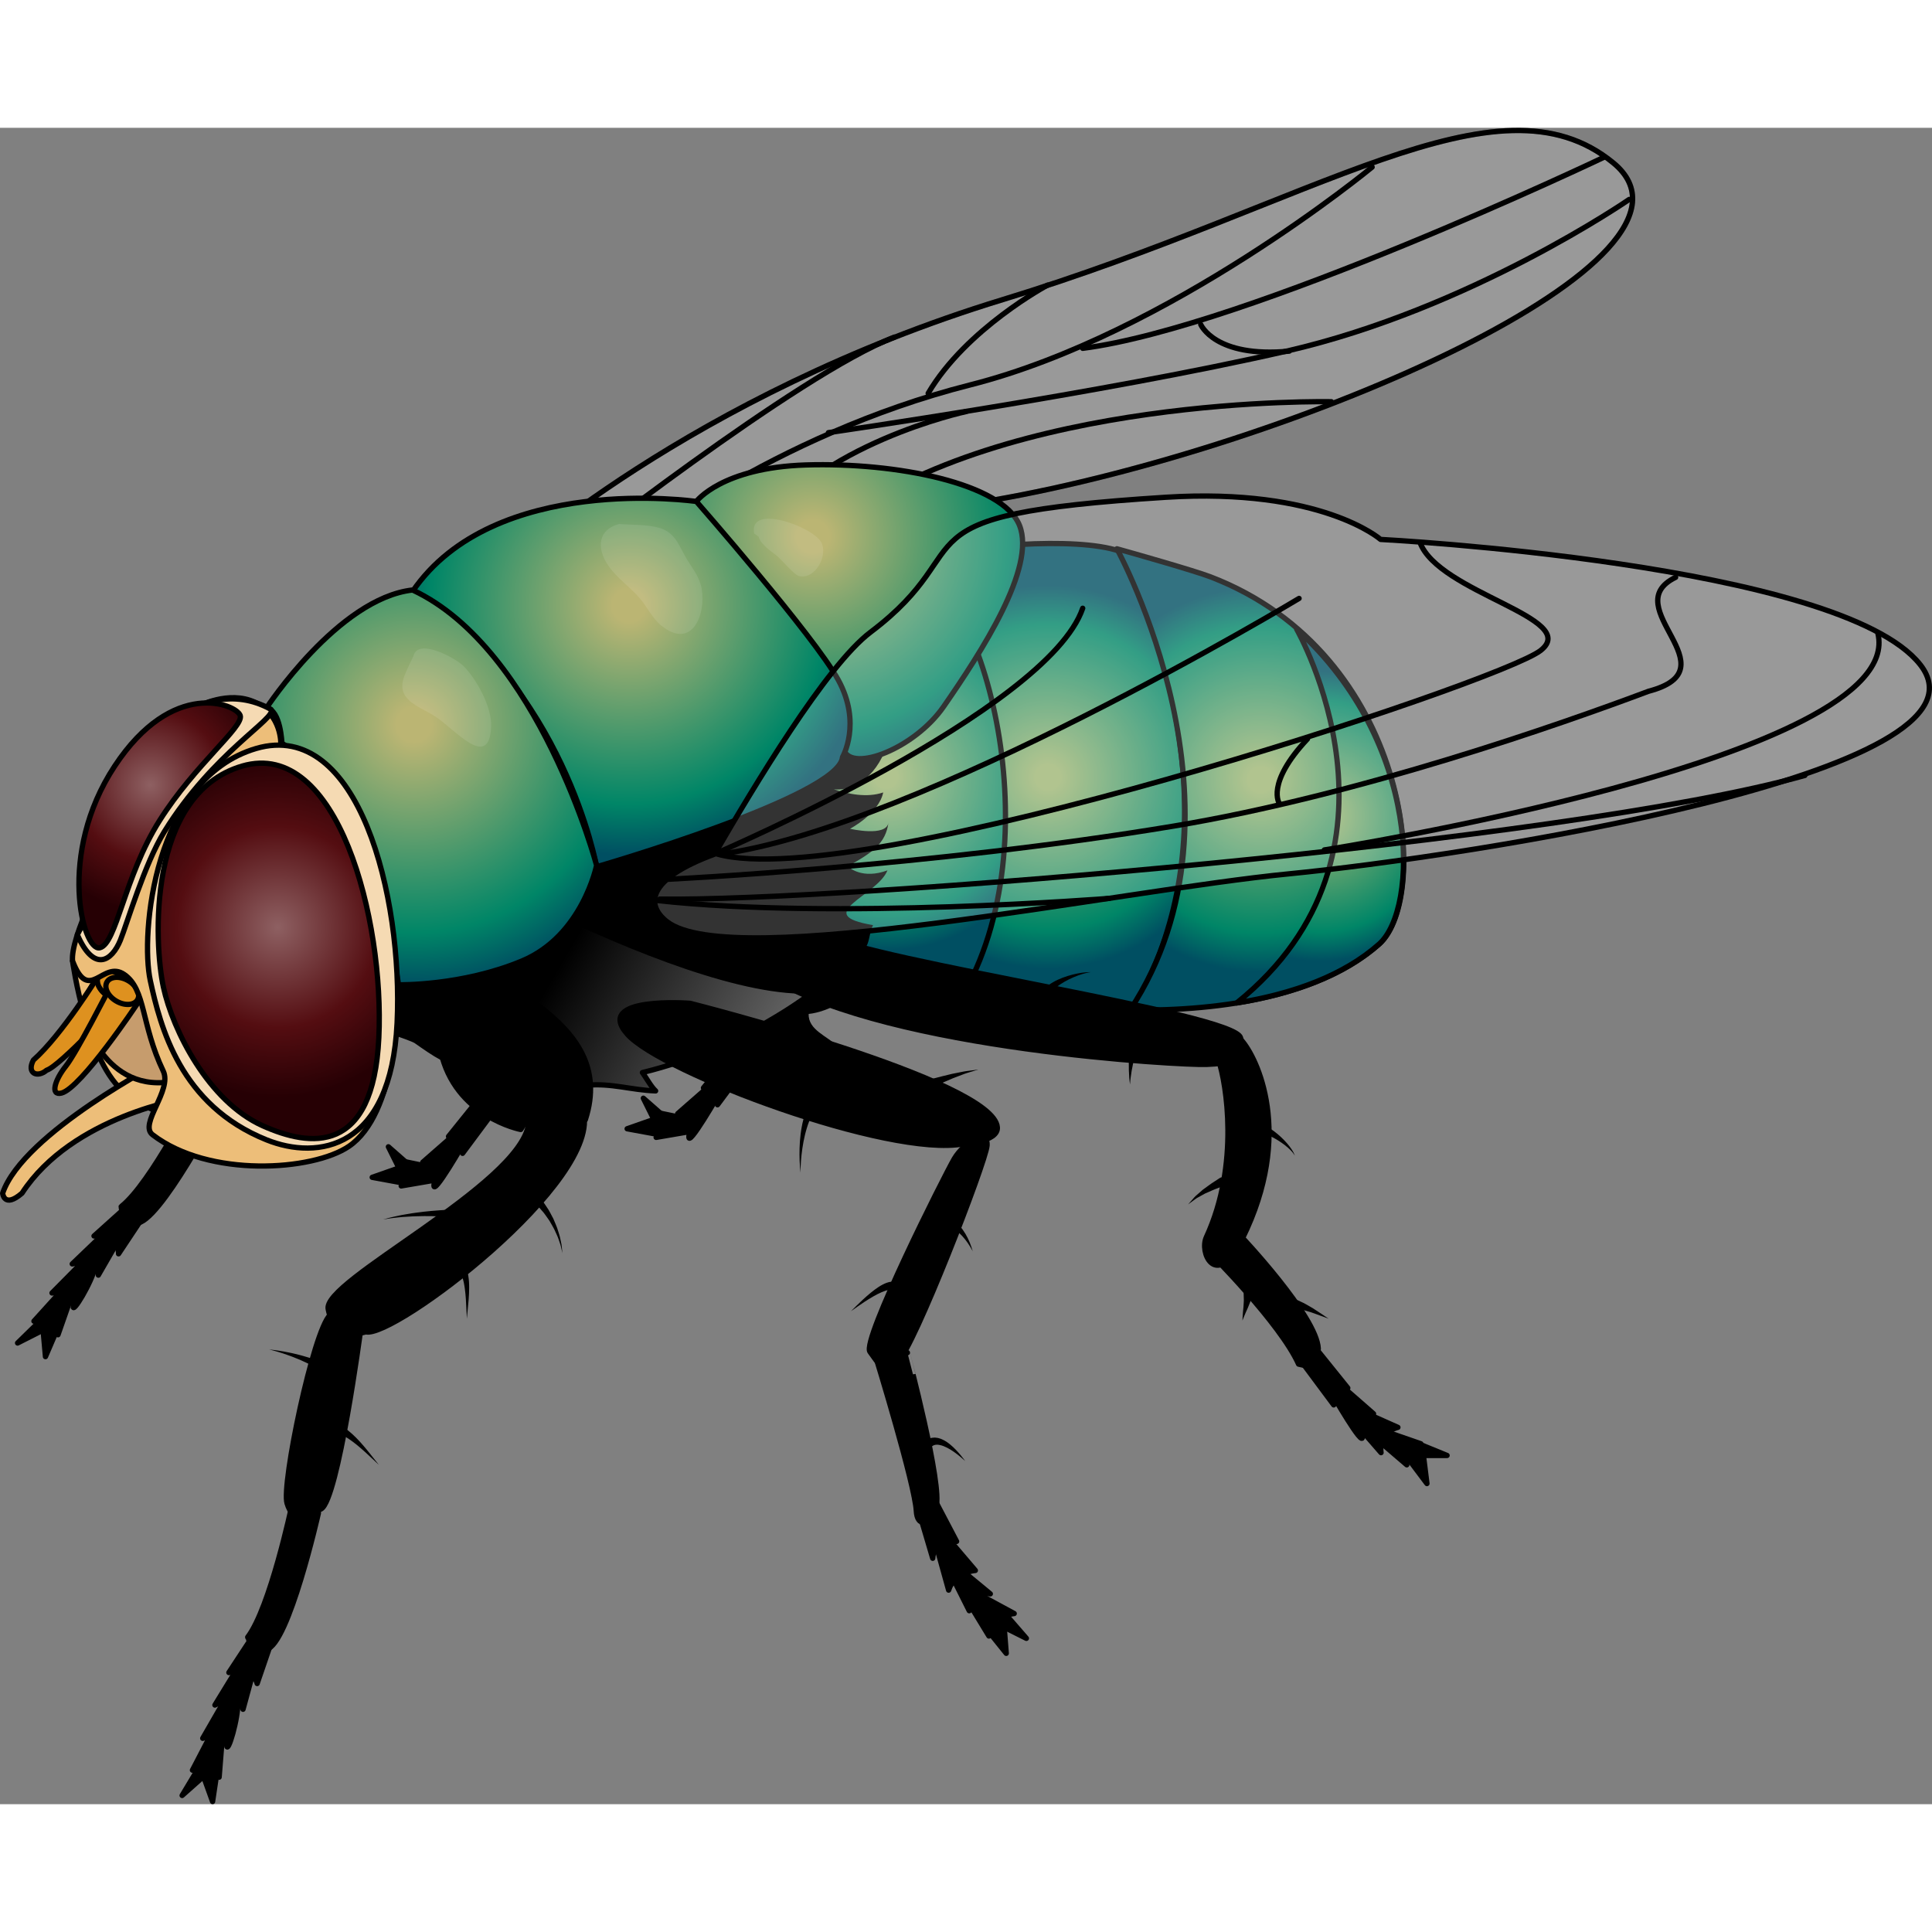 <?xml version="1.0" encoding="utf-8"?>
<!-- Created by: Science Figures, www.sciencefigures.org, Generator: Science Figures Editor -->
<!DOCTYPE svg PUBLIC "-//W3C//DTD SVG 1.1//EN" "http://www.w3.org/Graphics/SVG/1.1/DTD/svg11.dtd">
<svg version="1.1" id="Layer_1" xmlns="http://www.w3.org/2000/svg" xmlns:xlink="http://www.w3.org/1999/xlink" 
	 width="800px" height="800px" viewBox="0 0 551.513 478.541" enable-background="new 0 0 551.513 478.541"
	 xml:space="preserve">
<rect x="0" y="0" width="551.513" height="478.541" fill="#808080" stroke="none"/>
<g>
	<g>
		<path stroke="#000000" stroke-width="1.512" stroke-linecap="round" stroke-linejoin="round" stroke-miterlimit="10" d="
			M241.186,231.023c2.005,4.412-2.407,13.636-8.824,3.208c-16.442-30.481-6.417-52.939-1.604-58.956
			c4.813-6.017,8.824-0.4,6.818,5.615C235.57,186.906,231.561,210.167,241.186,231.023z"/>
		<path stroke="#000000" stroke-width="1.512" stroke-linecap="round" stroke-linejoin="round" stroke-miterlimit="10" d="
			M214.849,267.25c-4.011,0.803-4.813,2.006-5.615-4.411c0.4-9.225,22.059-32.086,22.059-32.086l8.823,4.813
			C240.116,235.566,220.063,255.619,214.849,267.25z"/>
		<path stroke="#000000" stroke-width="1.512" stroke-linecap="round" stroke-linejoin="round" stroke-miterlimit="10" d="
			M204.821,278.884c-1.203-6.417-4.009-4.813-4.009-4.813l11.63-14.438l4.011,3.609L204.821,278.884z"/>
		<path stroke="#000000" stroke-width="1.512" stroke-linecap="round" stroke-linejoin="round" stroke-miterlimit="10" d="
			M196.667,287.839c0.802-6.016-3.208-6.416-3.208-6.416l9.625-8.423c0.426,0.849,2.406,2.406,2.406,2.406
			S196.148,291.73,196.667,287.839z"/>
		<path stroke="#000000" stroke-width="1.512" stroke-linecap="round" stroke-linejoin="round" stroke-miterlimit="10" d="
			M187.304,288.189c2.813-3.926-0.355-7.222-0.355-7.222l10.803,2.253l0.486,3.096L187.304,288.189z"/>
		<polygon stroke="#000000" stroke-width="1.512" stroke-linecap="round" stroke-linejoin="round" stroke-miterlimit="10" points="
			183.649,277.014 190.811,283.309 188.828,287.429 		"/>
		<polygon stroke="#000000" stroke-width="1.512" stroke-linecap="round" stroke-linejoin="round" stroke-miterlimit="10" points="
			179.027,285.733 188.889,287.548 188.183,282.524 		"/>
	</g>
	<g>
		<path stroke="#000000" stroke-width="1.512" stroke-linecap="round" stroke-linejoin="round" stroke-miterlimit="10" d="
			M168.411,244.888c2.005,4.412-2.406,13.635-8.823,3.208c-16.444-30.482-6.417-52.941-1.604-58.957
			c4.813-6.015,8.824-0.401,6.819,5.615C162.796,200.771,158.785,224.032,168.411,244.888z"/>
		<path stroke="#000000" stroke-width="1.512" stroke-linecap="round" stroke-linejoin="round" stroke-miterlimit="10" d="
			M142.074,281.115c-4.012,0.802-4.813,2.005-5.616-4.412c0.401-9.224,22.059-32.084,22.059-32.084l8.823,4.813
			C167.341,249.432,147.288,269.484,142.074,281.115z"/>
		<path stroke="#000000" stroke-width="1.512" stroke-linecap="round" stroke-linejoin="round" stroke-miterlimit="10" d="
			M132.047,292.748c-1.203-6.416-4.011-4.813-4.011-4.813l11.63-14.438l4.012,3.609L132.047,292.748z"/>
		<path stroke="#000000" stroke-width="1.512" stroke-linecap="round" stroke-linejoin="round" stroke-miterlimit="10" d="
			M123.892,301.703c0.803-6.016-3.208-6.417-3.208-6.417l9.625-8.421c0.426,0.848,2.407,2.406,2.407,2.406
			S123.374,305.595,123.892,301.703z"/>
		<path stroke="#000000" stroke-width="1.512" stroke-linecap="round" stroke-linejoin="round" stroke-miterlimit="10" d="
			M114.528,302.054c2.815-3.926-0.354-7.222-0.354-7.222l10.803,2.253l0.486,3.096L114.528,302.054z"/>
		<polygon stroke="#000000" stroke-width="1.512" stroke-linecap="round" stroke-linejoin="round" stroke-miterlimit="10" points="
			110.874,290.878 118.035,297.173 116.054,301.292 		"/>
		<polygon stroke="#000000" stroke-width="1.512" stroke-linecap="round" stroke-linejoin="round" stroke-miterlimit="10" points="
			106.253,299.598 116.115,301.411 115.408,296.389 		"/>
	</g>
	<g>
		<path stroke="#000000" stroke-width="1.512" stroke-linecap="round" stroke-linejoin="round" stroke-miterlimit="10" d="
			M38.884,312.662c6.455,0.383,24.233-33.858,24.233-33.858l-6.862-3.875c0,0-13.314,26.497-21.661,33.015
			C34.595,307.943,34.802,312.418,38.884,312.662z"/>
		<path stroke="#000000" stroke-width="1.512" stroke-linecap="round" stroke-linejoin="round" stroke-miterlimit="10" d="
			M64.198,277.843c5.368-1.493,23.798-46.414,23.798-46.414s-1.477-9.645-7.285-6.472c-5.81,3.174-25.738,43.279-25.544,48.857
			C55.361,279.394,58.83,279.336,64.198,277.843z"/>
		<path stroke="#000000" stroke-width="1.512" stroke-linecap="round" stroke-linejoin="round" stroke-miterlimit="10" d="
			M33.843,321.429c0,0,0.364-5.06-7.007-5.085l13.872-12.474l2.409,3.607L33.843,321.429z"/>
		<path stroke="#000000" stroke-width="1.512" stroke-linecap="round" stroke-linejoin="round" stroke-miterlimit="10" d="
			M28.074,327.514c0.059-4.96-7.453-3.199-7.453-3.199l10.527-10.092l3.777,1.406L28.074,327.514z"/>
		<path stroke="#000000" stroke-width="1.512" stroke-linecap="round" stroke-linejoin="round" stroke-miterlimit="10" d="
			M20.932,336.284c0.732-4.371-6.085-3.673-6.085-3.673l8.467-8.557c1.468,0.088,4.435-1.526,3.88,1.019
			C26.204,329.599,20.464,339.079,20.932,336.284z"/>
		<path stroke="#000000" stroke-width="1.512" stroke-linecap="round" stroke-linejoin="round" stroke-miterlimit="10" d="
			M16.556,344.534l3.322-9.494l-2.594-2.754l-7.589,8.372C14.656,340.718,16.556,344.534,16.556,344.534z"/>
		<polygon stroke="#000000" stroke-width="1.512" stroke-linecap="round" stroke-linejoin="round" stroke-miterlimit="10" points="
			12.979,350.782 16.18,343.331 12.035,340.17 		"/>
		<polygon stroke="#000000" stroke-width="1.512" stroke-linecap="round" stroke-linejoin="round" stroke-miterlimit="10" points="
			5.018,346.894 13.629,342.52 11.709,340.357 		"/>
	</g>
	
		<path fill="#EDBE79" stroke="#000000" stroke-width="1.512" stroke-linecap="round" stroke-linejoin="round" stroke-miterlimit="10" d="
		M72.387,283.552c0,0-19.322,4.971-36.434-7.862c-11.215-8.412-15.244-37.874-15.244-37.874S79.35,227.266,72.387,283.552z"/>
	
		<path fill="#EDBE79" stroke="#000000" stroke-width="1.512" stroke-linecap="round" stroke-linejoin="round" stroke-miterlimit="10" d="
		M53.167,277.014c0,0-32.486,5.015-46.887,27.111c-5.152,4.442-5.524,0-5.524,0c5.896-17.26,45.804-37.802,45.804-37.802
		L53.167,277.014z"/>
	
		<path fill="#C69C6D" stroke="#000000" stroke-width="1.512" stroke-linecap="round" stroke-linejoin="round" stroke-miterlimit="10" d="
		M34.449,241.397c8.786,6.563,8.346,18.648,14.028,30.959c-19.792,2.834-25.271-20.5-25.271-20.5S27.793,236.424,34.449,241.397z"/>
	
		<path fill="#DE911F" stroke="#000000" stroke-width="1.512" stroke-linecap="round" stroke-linejoin="round" stroke-miterlimit="10" d="
		M28.063,242.109c-0.776,6.313,6.423,6.881,6.423,6.881s-17.435,18.959-21.177,20.029c-2.603,2.247-5.795,0.921-3.779-2.885
		C17.702,258.898,28.063,242.109,28.063,242.109z"/>
	
		<path fill="#DE911F" stroke="#000000" stroke-width="1.512" stroke-linecap="round" stroke-linejoin="round" stroke-miterlimit="10" d="
		M35.752,246.262c-0.695,1.745-2.995,2.288-5.138,1.211c-2.144-1.076-3.317-3.362-2.622-5.107c0.695-1.744,2.996-2.286,5.139-1.21
		C35.274,242.231,36.447,244.517,35.752,246.262z"/>
	
		<path fill="#DE911F" stroke="#000000" stroke-width="1.512" stroke-linecap="round" stroke-linejoin="round" stroke-miterlimit="10" d="
		M17.543,275.547c5.599-1.389,21.656-25.516,21.656-25.516l-7.811-4.68c0,0-9.528,18.664-12.574,22.475
		C15.605,271.841,14.293,276.352,17.543,275.547z"/>
	
		<path fill="#DE911F" stroke="#000000" stroke-width="1.512" stroke-linecap="round" stroke-linejoin="round" stroke-miterlimit="10" d="
		M39.414,248.596c-0.685,1.749-3.26,2.171-5.752,0.942c-2.49-1.228-3.954-3.643-3.27-5.391c0.686-1.748,3.262-2.17,5.752-0.942
		C38.635,244.434,40.099,246.847,39.414,248.596z"/>
	<g>
		
			<path opacity="0.2" fill="#FFFFFF" stroke="#000000" stroke-width="1.512" stroke-linecap="round" stroke-linejoin="round" stroke-miterlimit="10" d="
			M283.54,106.268c86.095-14.974,210.158-68.983,177.002-96.254c-33.153-27.272-85.025,11.764-174.328,39.036
			c-89.304,27.273-141.708,75.935-141.708,75.935S197.446,121.24,283.54,106.268z"/>
		
			<path fill="none" stroke="#000000" stroke-width="1.512" stroke-linecap="round" stroke-linejoin="round" stroke-miterlimit="10" d="
			M238.889,113.085c48.527-36.897,141.173-34.893,141.173-34.893"/>
		
			<path fill="none" stroke="#000000" stroke-width="1.512" stroke-linecap="round" stroke-linejoin="round" stroke-miterlimit="10" d="
			M283.54,106.268c86.095-14.974,210.158-68.983,177.002-96.254c-33.153-27.272-85.025,11.764-174.328,39.036
			c-89.304,27.273-141.708,75.935-141.708,75.935S197.446,121.24,283.54,106.268z"/>
		
			<path fill="none" stroke="#000000" stroke-width="1.512" stroke-linecap="round" stroke-linejoin="round" stroke-miterlimit="10" d="
			M179.531,120.706c0,0,40.506-32.887,97.458-47.326c56.95-14.438,114.704-62.165,114.704-62.165"/>
		
			<path fill="none" stroke="#000000" stroke-width="1.512" stroke-linecap="round" stroke-linejoin="round" stroke-miterlimit="10" d="
			M309.074,62.953c46.924-6.017,148.793-54.544,148.793-54.544"/>
		
			<path fill="none" stroke="#000000" stroke-width="1.512" stroke-linecap="round" stroke-linejoin="round" stroke-miterlimit="10" d="
			M236.481,87.017c0,0,78.207-11.23,130.746-23.262c52.539-12.032,97.859-43.315,97.859-43.315"/>
		
			<path fill="none" stroke="#000000" stroke-width="1.512" stroke-linecap="round" stroke-linejoin="round" stroke-miterlimit="10" d="
			M342.764,56.135c0,0,4.01,9.625,25.267,7.62"/>
		
			<path fill="none" stroke="#000000" stroke-width="1.512" stroke-linecap="round" stroke-linejoin="round" stroke-miterlimit="10" d="
			M160.28,123.513c0,0,67.778-53.341,95.052-63.769"/>
		
			<path fill="none" stroke="#000000" stroke-width="1.512" stroke-linecap="round" stroke-linejoin="round" stroke-miterlimit="10" d="
			M264.957,75.787c10.828-18.449,34.091-30.881,34.091-30.881"/>
		
			<path fill="none" stroke="#000000" stroke-width="1.512" stroke-linecap="round" stroke-linejoin="round" stroke-miterlimit="10" d="
			M216.429,115.893c16.443-25.668,59.356-34.892,59.356-34.892"/>
	</g>
	<g>
		
			<radialGradient id="SVGID_1_" cx="268.192" cy="191.247" r="52.13" gradientTransform="matrix(1.045 0 0 1.049 18.852 -15.301)" gradientUnits="userSpaceOnUse">
			<stop  offset="0.066" style="stop-color:#9DB573"/>
			<stop  offset="0.796" style="stop-color:#008667"/>
			<stop  offset="1" style="stop-color:#004F62"/>
		</radialGradient>
		
			<path fill="url(#SVGID_1_)" stroke="#000000" stroke-width="1.512" stroke-linecap="round" stroke-linejoin="round" stroke-miterlimit="10" d="
			M259.913,123.55c16.149-4.488,47.321-6.903,59.537-2.735c18.1,35.719,29.329,88.658,3.667,131.041
			c-17.404-0.187-34.835-2.451-49.433-5.642C301.721,182.737,273.38,130.332,259.913,123.55z"/>
		
			<radialGradient id="SVGID_2_" cx="326.33" cy="191.972" r="52.336" gradientTransform="matrix(1.045 0 0 1.049 18.852 -15.301)" gradientUnits="userSpaceOnUse">
			<stop  offset="0.066" style="stop-color:#9DB573"/>
			<stop  offset="0.796" style="stop-color:#008667"/>
			<stop  offset="1" style="stop-color:#004F62"/>
		</radialGradient>
		
			<path fill="url(#SVGID_2_)" stroke="#000000" stroke-width="1.512" stroke-linecap="round" stroke-linejoin="round" stroke-miterlimit="10" d="
			M318.834,120.17c4.475,1.241,22.082,6.236,26.737,8.021c56.999,21.864,63.15,91.457,48.128,104.811
			c-16.234,14.428-43.682,19.208-71.123,18.847C360.01,195.035,318.834,120.17,318.834,120.17z"/>
		<g>
			
				<radialGradient id="SVGID_3_" cx="223.995" cy="191.125" r="47.326" gradientTransform="matrix(1.045 0 0 1.049 18.852 -15.301)" gradientUnits="userSpaceOnUse">
				<stop  offset="0.066" style="stop-color:#9DB573"/>
				<stop  offset="0.796" style="stop-color:#008667"/>
				<stop  offset="1" style="stop-color:#004F62"/>
			</radialGradient>
			
				<path fill="url(#SVGID_3_)" stroke="#000000" stroke-width="1.512" stroke-linecap="round" stroke-linejoin="round" stroke-miterlimit="10" d="
				M238.621,233.003c-15.141-13.977-29.412-85.885-11.765-95.691c6.873-3.821,17.757-9.366,31.851-13.421
				c21.09,3.767,41.944,77.026,16.813,122.481C255.408,242.549,245.572,239.42,238.621,233.003z"/>
		</g>
		
			<radialGradient id="SVGID_4_" cx="342.668" cy="201.96" r="39.407" gradientTransform="matrix(1.045 0 0 1.049 18.852 -15.301)" gradientUnits="userSpaceOnUse">
			<stop  offset="0.066" style="stop-color:#9DB573"/>
			<stop  offset="0.796" style="stop-color:#008667"/>
			<stop  offset="1" style="stop-color:#004F62"/>
		</radialGradient>
		
			<path fill="url(#SVGID_4_)" stroke="#000000" stroke-width="1.512" stroke-linecap="round" stroke-linejoin="round" stroke-miterlimit="10" d="
			M370.168,143.166c35.829,32.619,34.812,79.812,23.531,89.837c-10.114,8.988-24.578,14.232-40.682,16.82
			C406.533,206.8,370.168,143.166,370.168,143.166z"/>
	</g>
	<path d="M253.654,174.862c-8.769,4.266-15.946,1.573-18.655,0.388c3.514,1.538,17.25-8.379,19.121-10.86
		c-6.795,3.385-11.833,2.523-18.208-0.522c-6.281-3-12.36-3.121-19.254-3.407c-13.813-0.574-27.711-0.691-41.492,0.546
		c-14.98,1.345-46.453,4.839-44.227,26.401c0.626,6.058,3.906,11.797,7.282,16.719c8.796,12.823,18.25,25.325,29.083,36.512
		c7.233,7.47,15.372,14.403,24.48,19.56c13.874,7.856,31.713,4.116,31.111,3.038c-1.305-2.339-3.11-4.38-4.045-6.937
		c5.911-0.532,14.147,7.315,20.038,5.746c-2.671-2.768-8.214-4.486-8.045-9.09c5.434-0.534,13.189-4.766,16.263-9.396
		c-2.384,0.123-4.731-0.21-6.878-1.338c-0.726-0.381-4.231-4.049-4.402-4.036c3.1-0.229,6.322-0.492,9.01-2.056
		c3.854-2.242,2.837-5.323,4.376-8.527c-17.962-3.015,1.197-8.295,4.12-15.625c-7.068,2.577-10.77-0.659-11.339-1.172
		c7.042-3.871,10.866-6.548,11.624-12.486c-0.537,4.208-10.964,1.777-10.964,1.777s8.229-4.322,9.47-10.369
		c-4.684,1.596-10.017,0.454-14.112-0.898C244.35,189.503,250.94,184.439,253.654,174.862z"/>
	<linearGradient id="SVGID_5_" gradientUnits="userSpaceOnUse" x1="96.77" y1="209.441" x2="214.538" y2="277.435">
		<stop  offset="0.51" style="stop-color:#000000"/>
		<stop  offset="1" style="stop-color:#666666"/>
	</linearGradient>
	
		<path fill="url(#SVGID_5_)" stroke="#000000" stroke-width="1.5" stroke-linecap="round" stroke-linejoin="round" stroke-miterlimit="10" d="
		M183.382,269.683c28.727-6.957,49.09-23.31,49.09-23.31c-39.305,2.407-127.539-51.069-127.539-51.069s-0.796,59.309-0.802,59.755
		c-0.007,0.497,13.2,4.591,14.649,5.602c5.249,3.661,9.273,6.636,15.992,7.682c-0.628-1.333-1.104-2.75-1.477-4.204
		c15.264,4.439,28.033,9.729,34.212,9.171c7.13-0.645,12.664,1.382,19.649,1.621C185.84,273.723,184.544,271.267,183.382,269.683z"
		/>
	<path stroke="#000000" stroke-width="1.512" stroke-linecap="round" stroke-linejoin="round" stroke-miterlimit="10" d="
		M125.788,263.484c4.012,18.85,22.861,22.459,22.861,22.459c12.432-20.453,18.449-2.808,18.449-2.808
		c4.813-14.839-2.808-24.464-13.234-32.486C144.905,243.759,121.778,244.634,125.788,263.484z"/>
	<g>
		<path stroke="#000000" stroke-width="1.512" stroke-linecap="round" stroke-linejoin="round" stroke-miterlimit="10" d="
			M76.057,434.336c6.341-1.269,14.839-38.903,14.839-38.903l-7.62-2.006c0,0-6.149,29.012-12.566,37.435
			C70.709,430.861,72.046,435.138,76.057,434.336z"/>
		<path stroke="#000000" stroke-width="1.512" stroke-linecap="round" stroke-linejoin="round" stroke-miterlimit="10" d="
			M166.43,280.595c5.881,19.786-54.222,65.223-62.031,63.102c0,0-8.824,3.211-10.695-6.417c-2.065-7.994,54.543-35.294,57.218-52.94
			C151.681,279.323,163.246,269.882,166.43,280.595z"/>
		<path stroke="#000000" stroke-width="1.512" stroke-linecap="round" stroke-linejoin="round" stroke-miterlimit="10" d="
			M91.699,394.229c4.813-2.808,11.229-50.936,11.229-50.936s-3.877-8.955-8.69-4.408c-4.813,4.543-13.903,48.394-12.298,53.743
			C83.543,397.974,86.886,397.037,91.699,394.229z"/>
		<path stroke="#000000" stroke-width="1.512" stroke-linecap="round" stroke-linejoin="round" stroke-miterlimit="10" d="
			M73.406,444.096c0,0-0.931-4.984-8.069-3.137l10.25-15.591l3.246,2.879L73.406,444.096z"/>
		<path stroke="#000000" stroke-width="1.512" stroke-linecap="round" stroke-linejoin="round" stroke-miterlimit="10" d="
			M69.373,451.447c-1.204-4.813-8.021-1.204-8.021-1.204l7.62-12.433l4.011,0.4L69.373,451.447z"/>
		<path stroke="#000000" stroke-width="1.512" stroke-linecap="round" stroke-linejoin="round" stroke-miterlimit="10" d="
			M64.692,461.743c-0.401-4.412-6.818-2.006-6.818-2.006l6.016-10.428c1.444-0.288,3.902-2.601,4.011,0
			C68.091,453.938,64.95,464.565,64.692,461.743z"/>
		<path stroke="#000000" stroke-width="1.512" stroke-linecap="round" stroke-linejoin="round" stroke-miterlimit="10" d="
			M62.554,470.832l0.802-10.026l-3.208-2.006l-5.213,10.027C59.747,467.623,62.554,470.832,62.554,470.832z"/>
		<polygon stroke="#000000" stroke-width="1.512" stroke-linecap="round" stroke-linejoin="round" stroke-miterlimit="10" points="
			60.682,477.785 61.885,469.764 57.072,467.758 		"/>
		<polygon stroke="#000000" stroke-width="1.512" stroke-linecap="round" stroke-linejoin="round" stroke-miterlimit="10" points="
			51.993,476.046 59.212,469.629 56.806,468.025 		"/>
	</g>
	
		<path fill="#EDBE79" stroke="#000000" stroke-width="1.512" stroke-linecap="round" stroke-linejoin="round" stroke-miterlimit="10" d="
		M113.355,236.881c-0.96-12.965-5.648-58.918-33.192-61.03c0,0,0.306-8.221-7.315-11.83c-7.621-3.61-16.443,1.203-16.443,1.203
		s-36.898,59.357-35.695,72.592c4.739,12.466,8.602-0.411,14.773,3.886c6.17,4.297,4.733,14.197,11.116,27.557
		c2.642,5.529-7.023,15.113-3.061,18.163c16.095,12.391,45.733,10.346,56.048,3.335
		C112.955,281.666,114.426,251.317,113.355,236.881z"/>
	<radialGradient id="SVGID_6_" cx="232.046" cy="116.665" r="70.274" gradientUnits="userSpaceOnUse">
		<stop  offset="0.066" style="stop-color:#BBB573"/>
		<stop  offset="0.796" style="stop-color:#008667"/>
		<stop  offset="1" style="stop-color:#004F62"/>
	</radialGradient>
	
		<path fill="url(#SVGID_6_)" stroke="#000000" stroke-width="1.512" stroke-linecap="round" stroke-linejoin="round" stroke-miterlimit="10" d="
		M240.894,177.656c2.406,6.417,20.244-0.543,28.475-12.433c10.83-15.641,26.471-39.705,21.658-51.738
		c-4.813-12.031-35.293-18.046-60.962-17.245c-24.082,0.753-31.282,10.427-31.282,10.427S238.487,171.239,240.894,177.656z"/>
	<radialGradient id="SVGID_7_" cx="179.531" cy="136.346" r="71.251" gradientUnits="userSpaceOnUse">
		<stop  offset="0.066" style="stop-color:#BBB573"/>
		<stop  offset="0.796" style="stop-color:#008667"/>
		<stop  offset="1" style="stop-color:#004F62"/>
	</radialGradient>
	
		<path fill="url(#SVGID_7_)" stroke="#000000" stroke-width="1.512" stroke-linecap="round" stroke-linejoin="round" stroke-miterlimit="10" d="
		M117.767,132.336c43.314,26.872,52.54,78.607,52.54,78.607s69.384-20.052,70.187-31.282c0,0,5.615-9.625-1.205-22.058
		c-6.816-12.434-40.506-50.936-40.506-50.936S141.028,98.246,117.767,132.336z"/>
	<radialGradient id="SVGID_8_" cx="118.168" cy="170.357" r="74.595" gradientUnits="userSpaceOnUse">
		<stop  offset="0.066" style="stop-color:#BBB573"/>
		<stop  offset="0.796" style="stop-color:#008667"/>
		<stop  offset="1" style="stop-color:#004F62"/>
	</radialGradient>
	
		<path fill="url(#SVGID_8_)" stroke="#000000" stroke-width="1.512" stroke-linecap="round" stroke-linejoin="round" stroke-miterlimit="10" d="
		M76.057,165.625c0,0,20.455-31.284,41.711-33.689c36.096,16.844,52.539,78.608,52.539,78.608s-4.01,20.053-21.256,27.272
		c-17.246,7.219-35.293,6.818-35.293,6.818c-7.62-53.342-33.288-68.983-33.288-68.983S80.126,166.172,76.057,165.625z"/>
	<path opacity="0.1" fill="#FFFFFF" d="M132.327,153.649c-2.184-2.218-13.164-8.294-14.346-2.744c0,0-1.775,3.56-2.52,5.503
		c-2.598,6.798,3.645,8.455,8.57,11.491c5.521,3.403,15.6,15.952,16.183,3.025C140.462,165.454,136.073,157.45,132.327,153.649z"/>
	<path opacity="0.1" fill="#FFFFFF" d="M189.38,114.641c-0.428-0.188-0.897-0.354-1.409-0.497c-3.49-0.965-7.633-0.748-11.249-1.059
		c-5.907,1.592-6.514,6.668-3.245,11.65c2.381,3.629,6.36,6.279,9.178,9.594c2.036,2.395,3.621,5.756,6.095,7.751
		c8.746,7.048,12.808-3.005,11.555-10.457c-0.569-3.386-2.59-5.758-4.25-8.508C193.887,119.523,193.06,116.259,189.38,114.641z"/>
	<path opacity="0.1" fill="#FFFFFF" d="M234.483,118.389c-2.301-4.476-20.885-11.32-19.188-2.566
		c0.404,0.245,0.831,0.546,1.254,0.862c0.655,2.419,3.71,4.202,5.492,5.734c1.101,0.945,4.738,5.228,5.998,5.533
		C232.748,129.098,236.385,122.084,234.483,118.389z"/>
	
		<path fill="#F5DAB3" stroke="#000000" stroke-width="1.512" stroke-linecap="round" stroke-linejoin="round" stroke-miterlimit="10" d="
		M77.376,166.032c-11.212-6.29-20.972-0.808-20.972-0.808l-34.331,65.113c4.786,10.955,9.866,7.479,12.273,1.598
		c1.866-4.563,6.935-21.885,12.566-31.017C60.885,178.269,79.168,168.491,77.376,166.032z"/>
	
		<path fill="#F5DAB3" stroke="#000000" stroke-width="1.512" stroke-linecap="round" stroke-linejoin="round" stroke-miterlimit="10" d="
		M73.101,177.184c-29.247,8.602-33.066,53.057-30.199,66.247c2.867,13.189,8.556,35.562,33.154,45.455
		c14.715,5.918,35.58,2.758,37.299-33.37C115.077,219.389,102.346,168.582,73.101,177.184z"/>
	<radialGradient id="SVGID_9_" cx="79.265" cy="228.19" r="48.554" gradientUnits="userSpaceOnUse">
		<stop  offset="0" style="stop-color:#8E6062"/>
		<stop  offset="0.592" style="stop-color:#540D11"/>
		<stop  offset="1" style="stop-color:#260004"/>
	</radialGradient>
	
		<path fill="url(#SVGID_9_)" stroke="#000000" stroke-width="1.512" stroke-linecap="round" stroke-linejoin="round" stroke-miterlimit="10" d="
		M69.105,182.201c-27.272,8.021-25.133,50.802-22.459,63.102c2.675,12.3,12.834,32.62,28.341,39.571
		c13.498,6.05,31.551,8.558,33.155-25.133C109.746,226.052,96.377,174.18,69.105,182.201z"/>
	<radialGradient id="SVGID_10_" cx="42.902" cy="187.549" r="36.161" gradientUnits="userSpaceOnUse">
		<stop  offset="0" style="stop-color:#8E6062"/>
		<stop  offset="0.592" style="stop-color:#540D11"/>
		<stop  offset="1" style="stop-color:#260004"/>
	</radialGradient>
	
		<path fill="url(#SVGID_10_)" stroke="#000000" stroke-width="1.512" stroke-linecap="round" stroke-linejoin="round" stroke-miterlimit="10" d="
		M68.57,167.763c-1.069-3.208-19.25-10.695-35.827,14.438c-16.578,25.134-9.091,52.942-4.278,51.872
		c4.813-1.07,6.951-20.321,17.111-36.363C55.736,181.668,69.64,170.971,68.57,167.763z"/>
	<g>
		<path stroke="#000000" stroke-width="1.512" stroke-linecap="round" stroke-linejoin="round" stroke-miterlimit="10" d="
			M220.974,243.163c1.203-6.417,1.337-13.501,13.368-13.101c15.241,8.021,117.932,22.689,119.784,29.679
			c1.74,6.552-3.341,7.354-9.758,7.621C337.521,267.646,254.664,263.217,220.974,243.163z"/>
		<path stroke="#000000" stroke-width="1.512" stroke-linecap="round" stroke-linejoin="round" stroke-miterlimit="10" d="
			M272.404,294.307c2.807-4.812,9.759-8.555,9.357-3.742c-0.401,4.813-20.989,57.885-25.4,61.496
			c-4.411,3.608-5.615,0.534-8.021-2.674C245.933,346.178,269.595,299.12,272.404,294.307z"/>
		<path stroke="#000000" stroke-width="1.512" stroke-linecap="round" stroke-linejoin="round" stroke-miterlimit="10" d="
			M267.189,393.635c-2.006,5.615-5.373,5.773-5.613,1.203c-0.402-7.62-11.364-43.314-11.364-43.314l8.822-1.87
			C259.034,349.653,269.195,388.02,267.189,393.635z"/>
		<path stroke="#000000" stroke-width="1.512" stroke-linecap="round" stroke-linejoin="round" stroke-miterlimit="10" d="
			M266.255,408.344c0.401-6.017,6.818-4.813,6.818-4.813l-8.423-16.043l-3.61,3.208L266.255,408.344z"/>
		<path stroke="#000000" stroke-width="1.512" stroke-linecap="round" stroke-linejoin="round" stroke-miterlimit="10" d="
			M270.8,417.433c1.604-5.213,7.62-5.615,7.62-5.615l-9.225-10.829l-2.407,2.006L270.8,417.433z"/>
		<path stroke="#000000" stroke-width="1.512" stroke-linecap="round" stroke-linejoin="round" stroke-miterlimit="10" d="
			M276.682,423.313c0.401-6.016,6.016-4.813,6.016-4.813l-9.225-7.62l-2.006,2.006L276.682,423.313z"/>
		<path stroke="#000000" stroke-width="1.512" stroke-linecap="round" stroke-linejoin="round" stroke-miterlimit="10" d="
			M282.295,430.532c-0.801-5.614,7.221-6.416,7.221-6.416l-9.626-5.214l-3.208,2.406L282.295,430.532z"/>
		<polygon stroke="#000000" stroke-width="1.512" stroke-linecap="round" stroke-linejoin="round" stroke-miterlimit="10" points="
			287.244,435.479 286.574,426.924 281.229,427.996 		"/>
		<polygon stroke="#000000" stroke-width="1.512" stroke-linecap="round" stroke-linejoin="round" stroke-miterlimit="10" points="
			292.992,431.201 287.777,425.185 284.971,427.189 		"/>
		<path stroke="#000000" stroke-width="1.512" stroke-linecap="round" stroke-linejoin="round" stroke-miterlimit="10" d="
			M344.368,316.693c-2.006,4.411,2.405,13.635,8.822,3.208c16.444-30.481,6.417-52.941,1.604-58.957
			c-4.813-6.017-8.822-0.402-6.818,5.614C349.982,272.575,353.994,295.838,344.368,316.693z"/>
		<path stroke="#000000" stroke-width="1.512" stroke-linecap="round" stroke-linejoin="round" stroke-miterlimit="10" d="
			M370.704,352.92c4.012,0.802,4.813,2.006,5.615-4.411c-0.401-9.225-22.058-32.085-22.058-32.085l-8.824,4.813
			C345.438,321.236,365.491,341.289,370.704,352.92z"/>
		<path stroke="#000000" stroke-width="1.512" stroke-linecap="round" stroke-linejoin="round" stroke-miterlimit="10" d="
			M380.73,364.555c1.203-6.417,4.012-4.813,4.012-4.813l-11.631-14.438l-4.012,3.609L380.73,364.555z"/>
		<path stroke="#000000" stroke-width="1.512" stroke-linecap="round" stroke-linejoin="round" stroke-miterlimit="10" d="
			M388.886,373.509c-0.803-6.016,3.209-6.417,3.209-6.417l-9.626-8.422c-0.425,0.849-2.407,2.406-2.407,2.406
			S389.403,377.4,388.886,373.509z"/>
		<path stroke="#000000" stroke-width="1.512" stroke-linecap="round" stroke-linejoin="round" stroke-miterlimit="10" d="
			M394.234,378.19c-0.804-6.017,4.813-7.219,4.813-7.219l-10.828-4.813l-2.006,2.808L394.234,378.19z"/>
		<path stroke="#000000" stroke-width="1.512" stroke-linecap="round" stroke-linejoin="round" stroke-miterlimit="10" d="
			M401.586,381.665c-0.401-4.813,4.01-6.016,4.01-6.016l-10.427-3.61l-2.006,2.406L401.586,381.665z"/>
		<polygon stroke="#000000" stroke-width="1.512" stroke-linecap="round" stroke-linejoin="round" stroke-miterlimit="10" points="
			413.084,378.992 404.262,375.383 401.452,378.992 		"/>
		<polygon stroke="#000000" stroke-width="1.512" stroke-linecap="round" stroke-linejoin="round" stroke-miterlimit="10" points="
			407.336,387.01 401.32,378.988 406.133,377.385 		"/>
		<path stroke="#000000" stroke-width="1.512" stroke-linecap="round" stroke-linejoin="round" stroke-miterlimit="10" d="
			M284.703,285.352c-0.872-13.502-87.698-35.426-87.698-35.426s-27.673-2.138-17.915,8.823c9.759,10.96,74.73,35.291,95.987,31.281
			C275.077,290.03,284.971,289.495,284.703,285.352z"/>
	</g>
	<g>
		<g>
			<path d="M130.828,322.372c0,0,0.206,0.181,0.567,0.498c0.083,0.063,0.199,0.185,0.332,0.344c0.125,0.149,0.259,0.312,0.404,0.485
				c0.308,0.353,0.448,0.732,0.702,1.154c0.179,0.432,0.388,0.898,0.52,1.396c0.142,0.499,0.268,1.021,0.342,1.561
				c0.108,0.539,0.127,1.093,0.188,1.651c0.017,0.559,0.058,1.124,0.044,1.684c-0.002,2.244-0.239,4.435-0.399,6.075
				c-0.169,1.64-0.252,2.734-0.252,2.734s-0.074-1.098-0.142-2.745c-0.075-1.645-0.158-3.844-0.464-5.977
				c-0.063-0.536-0.179-1.057-0.269-1.572c-0.131-0.502-0.22-1.01-0.385-1.463c-0.133-0.469-0.307-0.894-0.481-1.283
				c-0.167-0.395-0.383-0.719-0.559-1.025c-0.217-0.248-0.395-0.57-0.569-0.688c-0.084-0.073-0.157-0.143-0.223-0.209
				c-0.054-0.064-0.124-0.131-0.244-0.199c-0.403-0.263-0.633-0.413-0.633-0.413c-0.585-0.379-0.751-1.161-0.372-1.747
				c0.38-0.585,1.162-0.751,1.748-0.372C130.731,322.293,130.784,322.334,130.828,322.372z"/>
		</g>
		<g>
			<path d="M151.706,303.139c0,0,0.234,0.212,0.643,0.583c0.205,0.187,0.453,0.411,0.737,0.67c0.289,0.232,0.601,0.596,0.935,0.992
				c0.332,0.391,0.691,0.813,1.07,1.26c0.349,0.456,0.654,0.96,1.001,1.467c0.347,0.504,0.692,1.03,0.973,1.606
				c0.297,0.563,0.599,1.134,0.901,1.705c0.249,0.594,0.498,1.188,0.742,1.771c0.265,0.573,0.441,1.172,0.62,1.745
				c0.172,0.575,0.373,1.117,0.499,1.651c0.114,0.536,0.221,1.043,0.321,1.511c0.105,0.465,0.192,0.891,0.214,1.28
				c0.039,0.385,0.072,0.72,0.1,0.996c0.055,0.549,0.086,0.862,0.086,0.862s-0.07-0.308-0.193-0.847
				c-0.061-0.269-0.136-0.594-0.221-0.967c-0.068-0.376-0.207-0.785-0.367-1.228c-0.154-0.442-0.32-0.922-0.496-1.429
				c-0.187-0.502-0.451-1.008-0.685-1.54c-0.242-0.531-0.481-1.081-0.806-1.602c-0.303-0.528-0.611-1.064-0.919-1.601
				c-0.354-0.505-0.707-1.009-1.055-1.506c-0.329-0.508-0.715-0.958-1.096-1.385c-0.378-0.425-0.724-0.863-1.081-1.226
				c-0.367-0.338-0.713-0.656-1.033-0.95c-0.31-0.295-0.591-0.564-0.933-0.778c-0.314-0.221-0.589-0.414-0.814-0.572
				c-0.452-0.317-0.71-0.499-0.71-0.499l-0.007-0.005c-0.57-0.401-0.708-1.188-0.307-1.759s1.188-0.708,1.759-0.308
				C151.625,303.069,151.669,303.105,151.706,303.139z"/>
		</g>
		<g>
			<path d="M95.683,369.769c0,0,0.246,0.099,0.677,0.27c0.197,0.065,0.535,0.252,0.863,0.413c0.358,0.167,0.666,0.387,1.036,0.614
				c0.716,0.47,1.487,1.071,2.246,1.764c0.772,0.681,1.516,1.467,2.249,2.253c1.443,1.593,2.762,3.258,3.744,4.508
				c0.987,1.245,1.645,2.075,1.645,2.075s-0.774-0.724-1.935-1.81c-1.155-1.09-2.702-2.536-4.32-3.858
				c-0.817-0.649-1.636-1.29-2.441-1.81c-0.796-0.534-1.565-0.965-2.231-1.271c-0.332-0.14-0.647-0.3-0.891-0.363
				c-0.268-0.08-0.427-0.166-0.681-0.213c-0.451-0.106-0.709-0.166-0.709-0.166l-0.005-0.002c-0.679-0.159-1.101-0.839-0.942-1.518
				c0.159-0.68,0.839-1.102,1.518-0.942C95.563,369.727,95.627,369.747,95.683,369.769z"/>
		</g>
		<g>
			<path d="M92.708,355.798c0,0-0.218-0.173-0.6-0.475c-0.191-0.151-0.423-0.335-0.688-0.545c-0.265-0.197-0.557-0.354-0.88-0.564
				c-0.333-0.196-0.652-0.439-1.073-0.65c-0.413-0.218-0.848-0.446-1.297-0.684c-0.445-0.25-0.937-0.451-1.425-0.68
				c-0.494-0.218-0.984-0.469-1.498-0.667c-0.511-0.206-1.022-0.412-1.526-0.615c-0.501-0.213-1.011-0.373-1.498-0.553
				c-0.973-0.363-1.898-0.649-2.694-0.894c-0.792-0.263-1.468-0.409-1.938-0.541c-0.471-0.123-0.741-0.193-0.741-0.193
				s0.276,0.031,0.76,0.087c0.482,0.063,1.183,0.115,2.006,0.264c0.828,0.13,1.796,0.284,2.821,0.51
				c0.513,0.11,1.052,0.199,1.585,0.341c0.537,0.133,1.083,0.268,1.629,0.402c0.549,0.127,1.083,0.31,1.619,0.46
				c0.532,0.163,1.064,0.298,1.563,0.49c0.504,0.18,0.991,0.354,1.454,0.519c0.461,0.155,0.912,0.393,1.323,0.567
				c0.406,0.189,0.81,0.355,1.115,0.522c0.293,0.171,0.549,0.32,0.759,0.442c0.421,0.246,0.662,0.386,0.662,0.386
				c0.603,0.352,0.807,1.126,0.456,1.729s-1.125,0.807-1.728,0.455c-0.05-0.029-0.098-0.062-0.142-0.096L92.708,355.798z"/>
		</g>
		<g>
			<path d="M234.29,278.16c0,0-0.225,0.258-0.618,0.709c-0.221,0.232-0.371,0.479-0.595,0.777c-0.225,0.278-0.448,0.663-0.699,1.074
				c-0.267,0.4-0.474,0.891-0.741,1.381c-0.224,0.516-0.486,1.051-0.695,1.635c-0.226,0.577-0.437,1.186-0.625,1.815
				c-0.203,0.625-0.362,1.277-0.531,1.927c-0.633,2.615-0.98,5.321-1.132,7.357c-0.159,2.038-0.171,3.408-0.171,3.408
				s-0.146-1.359-0.223-3.416c-0.084-2.056-0.053-4.813,0.286-7.575c0.096-0.688,0.183-1.38,0.318-2.056
				c0.12-0.679,0.268-1.343,0.437-1.983c0.15-0.645,0.364-1.255,0.543-1.84c0.228-0.572,0.396-1.132,0.642-1.62
				c0.227-0.494,0.426-0.948,0.676-1.356c0.23-0.398,0.438-0.785,0.606-1.008c0.339-0.493,0.532-0.774,0.532-0.774
				c0.395-0.575,1.181-0.721,1.755-0.326s0.721,1.18,0.326,1.754C234.354,278.084,234.321,278.125,234.29,278.16z"/>
		</g>
		<g>
			<path d="M269.533,313.342l0.077-0.162l0.015-0.032c-0.01,0.024-0.02,0.049-0.026,0.075c-0.014,0.052-0.02,0.106-0.017,0.158
				c0.001,0.026,0.005,0.052,0.01,0.076c0.001,0.004,0.002,0.001,0.003,0.002l0.008-0.003c0.009,0.017-0.002-0.047-0.007-0.086
				l-0.017-0.132c-0.011-0.114-0.013-0.233-0.004-0.349c0-0.099,0.032-0.254,0.102-0.421c0.061-0.15,0.166-0.326,0.246-0.41
				c0.072-0.071,0.151-0.141,0.234-0.203c0.077-0.059,0.184-0.13,0.244-0.157l0.149-0.058l0.301-0.103l0.143-0.049
				c0.215-0.073,0.443-0.037,0.621,0.075l0.661,0.425c0.21,0.148,0.446,0.271,0.626,0.442l0.541,0.505
				c0.171,0.174,0.371,0.323,0.512,0.516l0.451,0.553c0.145,0.187,0.308,0.358,0.433,0.556c0.255,0.391,0.514,0.774,0.756,1.163
				l0.652,1.204l0.561,1.235c0.343,0.836,0.633,1.685,0.871,2.541c-0.411-0.791-0.865-1.549-1.358-2.275l-0.778-1.057l-0.843-0.991
				c-0.299-0.31-0.607-0.606-0.906-0.906c-0.146-0.153-0.323-0.27-0.481-0.405l-0.484-0.391c-0.153-0.141-0.342-0.219-0.509-0.33
				l-0.507-0.309c-0.167-0.105-0.353-0.143-0.523-0.217l-0.511-0.2l0.763,0.027c-0.009,0.014-0.018,0.025-0.027,0.033l-0.015,0.011
				c0.008-0.001,0.072-0.028,0.102-0.052c0.036-0.025,0.068-0.058,0.095-0.093c0.04-0.043,0.132-0.155,0.165-0.254
				c0.042-0.114,0.05-0.215,0.063-0.252c0.01-0.057,0.01-0.115,0-0.171l0.02,0.043c0.007,0.019,0.01,0.013,0.026,0.089l0.037,0.173
				l0.016,0.089l0.006,0.165c0,0.112-0.008,0.226-0.024,0.337l-0.031,0.163l-0.012,0.053l-0.041,0.174l-0.005,0.017
				c-0.161,0.682-0.844,1.103-1.525,0.941c-0.681-0.161-1.103-0.844-0.941-1.525C269.467,313.506,269.498,313.419,269.533,313.342z"
				/>
		</g>
		<g>
			<path d="M255.146,331.969c0,0-0.05-0.033-0.143-0.095c-0.027-0.016-0.147-0.102-0.123-0.076
				c-0.006,0.003,0.008-0.002-0.009-0.019c-0.087-0.032-0.21-0.077-0.404-0.09c-0.192-0.014-0.44-0.008-0.733,0.044
				c-1.185,0.182-2.901,0.97-4.511,1.899c-1.623,0.931-3.192,2.001-4.359,2.814c-1.167,0.82-1.944,1.367-1.944,1.367
				s0.677-0.668,1.692-1.67c1.021-0.999,2.399-2.321,3.895-3.548c1.501-1.222,3.103-2.367,4.682-2.918
				c0.392-0.139,0.792-0.23,1.176-0.274c0.384-0.045,0.762-0.021,1.081,0.032c0.183,0.039,0.369,0.102,0.516,0.154
				c0.183,0.066,0.171,0.071,0.244,0.102c0.103,0.045,0.156,0.069,0.156,0.069c0.638,0.284,0.924,1.032,0.64,1.67
				s-1.032,0.924-1.67,0.639C255.269,332.043,255.202,332.005,255.146,331.969z"/>
		</g>
		<g>
			<path d="M264.112,374.76c0,0,0.175-0.103,0.48-0.28c0.091-0.047,0.129-0.087,0.286-0.153c0.151-0.064,0.318-0.131,0.497-0.194
				c0.176-0.057,0.375-0.142,0.56-0.167c0.183-0.019,0.375-0.037,0.575-0.058c0.402-0.062,0.805,0.046,1.231,0.088
				c0.396,0.12,0.83,0.213,1.206,0.41c0.401,0.163,0.767,0.386,1.134,0.609c0.358,0.233,0.707,0.483,1.037,0.748
				c1.313,1.064,2.404,2.287,3.176,3.232c0.772,0.945,1.244,1.602,1.244,1.602s-0.592-0.555-1.522-1.323
				c-0.926-0.769-2.22-1.737-3.59-2.458c-0.342-0.179-0.69-0.336-1.031-0.473c-0.345-0.126-0.68-0.249-1.003-0.308
				c-0.322-0.099-0.622-0.083-0.899-0.121c-0.261,0.045-0.521,0.006-0.711,0.102c-0.098,0.03-0.19,0.059-0.279,0.086
				c-0.085,0.028-0.115,0.081-0.169,0.107c-0.049,0.029-0.094,0.052-0.139,0.068c-0.041,0.012-0.143,0.119-0.2,0.164
				c-0.266,0.234-0.418,0.367-0.418,0.367c-0.524,0.462-1.325,0.411-1.787-0.114c-0.462-0.524-0.41-1.325,0.114-1.787
				c0.062-0.054,0.127-0.101,0.194-0.141L264.112,374.76z"/>
		</g>
		<g>
			<path d="M264.426,271.921c0,0,0.915-0.24,2.286-0.602c1.36-0.372,3.231-0.811,5.073-1.263c0.935-0.185,1.869-0.37,2.746-0.544
				c0.439-0.078,0.853-0.189,1.263-0.23c0.405-0.053,0.789-0.102,1.144-0.147c1.407-0.182,2.346-0.303,2.346-0.303
				s-0.904,0.274-2.261,0.687c-0.337,0.103-0.702,0.214-1.088,0.331c-0.388,0.105-0.781,0.284-1.196,0.433
				c-0.822,0.312-1.699,0.645-2.576,0.977c-1.732,0.748-3.449,1.466-4.744,2.066c-1.293,0.583-2.154,0.973-2.154,0.973
				c-0.637,0.287-1.386,0.004-1.673-0.633c-0.287-0.636-0.005-1.385,0.632-1.672c0.063-0.029,0.127-0.052,0.191-0.069
				L264.426,271.921z"/>
		</g>
		<g>
			<path d="M325.349,261.284c0,0-0.089,0.174-0.244,0.479c-0.07,0.148-0.188,0.347-0.264,0.541
				c-0.073,0.192-0.154,0.408-0.244,0.645c-0.096,0.229-0.193,0.504-0.282,0.826c-0.095,0.313-0.194,0.643-0.298,0.983
				c-0.172,0.696-0.382,1.439-0.535,2.197c-0.337,1.512-0.586,3.049-0.726,4.209c-0.089,0.581-0.103,1.065-0.137,1.407
				c-0.027,0.343-0.043,0.538-0.043,0.538s-0.023-0.194-0.065-0.534c-0.035-0.34-0.12-0.83-0.148-1.418
				c-0.096-1.179-0.161-2.758-0.132-4.345c-0.002-0.795,0.057-1.59,0.088-2.341c0.034-0.377,0.068-0.741,0.1-1.086
				c0.023-0.339,0.068-0.681,0.133-1.016c0.059-0.329,0.112-0.632,0.16-0.899c0.052-0.263,0.115-0.44,0.158-0.613
				c0.092-0.331,0.144-0.521,0.144-0.521c0.187-0.675,0.885-1.071,1.56-0.885s1.071,0.884,0.886,1.56
				c-0.022,0.082-0.053,0.159-0.089,0.231L325.349,261.284z"/>
		</g>
		<g>
			<path d="M359.059,284.755c0,0,0.05-0.012,0.144-0.034c0.044-0.01,0.093-0.021,0.146-0.032c0.078-0.015,0.165-0.028,0.258-0.038
				c0.221-0.026,0.312-0.004,0.472,0.005c0.588,0.061,1.169,0.293,1.784,0.611c1.224,0.643,2.572,1.682,3.809,2.836
				c1.236,1.149,2.336,2.429,3.027,3.478c0.709,1.045,0.937,1.852,0.937,1.852s-0.378-0.744-1.243-1.604
				c-0.851-0.869-2.128-1.878-3.491-2.729c-1.354-0.854-2.81-1.563-3.858-1.871c-0.517-0.157-0.938-0.202-1.069-0.163
				c-0.019,0.009-0.089,0.014-0.006,0.017c0.024,0.012,0.145-0.049,0.057-0.009s-0.135,0.062-0.135,0.062l-0.014,0.006
				c-0.637,0.289-1.388,0.007-1.676-0.63c-0.289-0.637-0.007-1.388,0.63-1.677C358.902,284.801,358.983,284.773,359.059,284.755z"/>
		</g>
		<g>
			<path d="M349.354,302.037c0,0-0.684,0.26-1.71,0.648c-0.256,0.098-0.534,0.203-0.828,0.314c-0.3,0.107-0.577,0.246-0.887,0.376
				c-0.614,0.27-1.27,0.557-1.925,0.844c-0.626,0.346-1.253,0.692-1.841,1.017c-0.288,0.173-0.602,0.302-0.837,0.5
				c-0.249,0.183-0.485,0.355-0.703,0.516c-0.882,0.648-1.47,1.081-1.47,1.081s0.483-0.55,1.208-1.375
				c0.185-0.209,0.384-0.436,0.595-0.675c0.2-0.256,0.475-0.445,0.729-0.684c0.525-0.461,1.086-0.953,1.647-1.445
				c0.604-0.44,1.208-0.88,1.774-1.292c0.285-0.2,0.563-0.42,0.826-0.584c0.263-0.172,0.512-0.334,0.741-0.484
				c0.917-0.6,1.529-0.999,1.529-0.999l0.007-0.005c0.587-0.383,1.372-0.218,1.755,0.368c0.383,0.587,0.218,1.372-0.368,1.755
				C349.521,301.963,349.436,302.005,349.354,302.037z"/>
		</g>
		<g>
			<path d="M370.024,334.479c0,0,0.602,0.282,1.504,0.705c0.45,0.201,0.98,0.455,1.548,0.8c0.558,0.323,1.153,0.667,1.748,1.012
				c2.262,1.447,4.437,2.958,4.437,2.958s-2.486-0.962-4.974-1.818c-0.614-0.182-1.229-0.363-1.804-0.534
				c-0.554-0.184-1.115-0.303-1.611-0.396c-0.976-0.198-1.627-0.33-1.627-0.33l-0.013-0.003c-0.688-0.14-1.131-0.81-0.991-1.497
				c0.14-0.687,0.81-1.131,1.497-0.991C369.837,334.405,369.937,334.439,370.024,334.479z"/>
		</g>
		<g>
			<path d="M357.515,333.163c0,0-0.142,0.465-0.354,1.162c-0.054,0.175-0.111,0.363-0.172,0.563
				c-0.054,0.196-0.162,0.426-0.246,0.648c-0.18,0.443-0.372,0.917-0.564,1.391c-0.394,0.885-0.814,1.767-1.065,2.437
				c-0.271,0.676-0.451,1.126-0.451,1.126s0.026-0.485,0.067-1.213c0.025-0.742,0.142-1.701,0.23-2.672
				c0.029-0.459,0.058-0.918,0.084-1.349c0.008-0.217,0.038-0.402,0.025-0.617c-0.006-0.208-0.012-0.405-0.017-0.587
				c-0.021-0.728-0.035-1.212-0.035-1.212l-0.001-0.014c-0.021-0.705,0.535-1.294,1.24-1.314s1.294,0.535,1.314,1.24
				C357.574,332.894,357.554,333.035,357.515,333.163z"/>
		</g>
		<g>
			<path d="M296.764,248.177c0,0,0.087-0.237,0.238-0.652c0.076-0.21,0.303-0.603,0.514-0.957c0.226-0.364,0.501-0.618,0.792-0.968
				c0.323-0.278,0.653-0.616,1.042-0.883c0.384-0.279,0.789-0.562,1.229-0.801c0.863-0.513,1.823-0.935,2.79-1.309
				c0.97-0.365,1.954-0.667,2.886-0.899c0.93-0.236,1.809-0.4,2.564-0.509c0.757-0.106,1.391-0.152,1.833-0.169
				c0.442-0.002,0.695-0.004,0.695-0.004s-0.248,0.041-0.684,0.112c-0.432,0.085-1.042,0.227-1.76,0.446
				c-0.717,0.221-1.54,0.514-2.397,0.881c-0.857,0.363-1.75,0.799-2.604,1.284c-0.848,0.491-1.67,1.02-2.353,1.589
				c-0.355,0.271-0.656,0.565-0.935,0.843c-0.289,0.271-0.485,0.568-0.703,0.813c-0.146,0.264-0.348,0.523-0.407,0.702
				c-0.054,0.197-0.133,0.255-0.178,0.468c-0.085,0.433-0.134,0.681-0.134,0.681l-0.002,0.009c-0.134,0.685-0.799,1.131-1.483,0.997
				c-0.686-0.135-1.132-0.799-0.997-1.484C296.724,248.304,296.743,248.236,296.764,248.177z"/>
		</g>
		<g>
			<path d="M132.815,311.279c0,0-0.368-0.037-1.013-0.103c-0.641-0.059-1.575-0.181-2.653-0.239
				c-1.085-0.082-2.359-0.165-3.738-0.203c-1.376-0.072-2.844-0.052-4.317-0.071c-1.468,0.045-2.946,0.037-4.321,0.143
				c-0.69,0.043-1.357,0.084-1.989,0.123c-0.63,0.064-1.226,0.125-1.776,0.181c-1.106,0.09-2.01,0.269-2.652,0.359
				c-0.641,0.101-1.006,0.157-1.006,0.157s0.357-0.096,0.983-0.263c0.627-0.159,1.518-0.435,2.611-0.643
				c0.546-0.114,1.137-0.239,1.762-0.371c0.629-0.107,1.293-0.22,1.98-0.336c1.375-0.255,2.854-0.404,4.332-0.607
				c1.481-0.139,2.965-0.317,4.362-0.394c1.393-0.11,2.707-0.166,3.839-0.2c1.14-0.057,2.05-0.034,2.702-0.044
				c0.648-0.004,1.018-0.005,1.018-0.005c0.697-0.004,1.264,0.559,1.268,1.255c0.003,0.697-0.559,1.265-1.255,1.268
				C132.906,311.287,132.858,311.284,132.815,311.279z"/>
		</g>
	</g>
	<g>
		<path opacity="0.2" fill="#FFFFFF" d="M394.099,117.498c0,0,131.147,6.817,154.009,35.694
			c24.745,31.257-130.746,54.945-180.077,59.758c-49.33,4.813-159.222,28.075-177.671,13.636
			c-5.907-4.625-6.015-12.032,13.636-19.251c11.209-19.266,31.809-53.776,44.519-63.368c33.134-25.007,3.533-33.413,84.223-38.501
			C377.255,102.658,394.099,117.498,394.099,117.498z"/>
		
			<path fill="none" stroke="#000000" stroke-width="1.512" stroke-linecap="round" stroke-linejoin="round" stroke-miterlimit="10" d="
			M205.6,207.335c56.549-7.621,165.238-72.994,165.238-72.994"/>
		
			<path fill="none" stroke="#000000" stroke-width="1.512" stroke-linecap="round" stroke-linejoin="round" stroke-miterlimit="10" d="
			M204.798,206.935c0,0,94.25-40.508,104.276-69.786"/>
		
			<path fill="none" stroke="#000000" stroke-width="1.512" stroke-linecap="round" stroke-linejoin="round" stroke-miterlimit="10" d="
			M405.328,118.298c5.215,14.438,46.122,21.659,34.492,30.883c-11.631,9.224-194.398,69.438-235.022,58.154"/>
		
			<path fill="none" stroke="#000000" stroke-width="1.512" stroke-linecap="round" stroke-linejoin="round" stroke-miterlimit="10" d="
			M187.553,220.569c50.533,5.616,129.142-0.604,129.142-0.604"/>
		
			<path fill="none" stroke="#000000" stroke-width="1.512" stroke-linecap="round" stroke-linejoin="round" stroke-miterlimit="10" d="
			M188.354,220.169c49.732,0.802,258.286-16.042,326.867-35.292"/>
		
			<path fill="none" stroke="#000000" stroke-width="1.512" stroke-linecap="round" stroke-linejoin="round" stroke-miterlimit="10" d="
			M378.056,206.131c0,0,166.441-26.068,158.021-61.763"/>
		
			<path fill="none" stroke="#000000" stroke-width="1.512" stroke-linecap="round" stroke-linejoin="round" stroke-miterlimit="10" d="
			M189.957,214.554c0,0,75.401-3.61,145.186-15.241c52.867-8.811,110.567-29.129,135.438-38.464
			c24.586-6.454-9.505-24.101,7.742-32.524"/>
		
			<path fill="none" stroke="#000000" stroke-width="1.512" stroke-linecap="round" stroke-linejoin="round" stroke-miterlimit="10" d="
			M365.222,192.896c0,0-4.01-5.615,8.021-18.449"/>
		
			<path fill="none" stroke="#000000" stroke-width="1.512" stroke-linecap="round" stroke-linejoin="round" stroke-miterlimit="10" d="
			M394.099,117.498c0,0,131.147,6.817,154.009,35.694c24.745,31.257-130.746,54.945-180.077,59.758
			c-49.33,4.813-159.222,28.075-177.671,13.636c-5.907-4.625-6.015-12.032,13.636-19.251c11.209-19.266,31.809-53.776,44.519-63.368
			c33.134-25.007,3.533-33.413,84.223-38.501C377.255,102.658,394.099,117.498,394.099,117.498z"/>
	</g>
</g>
</svg>